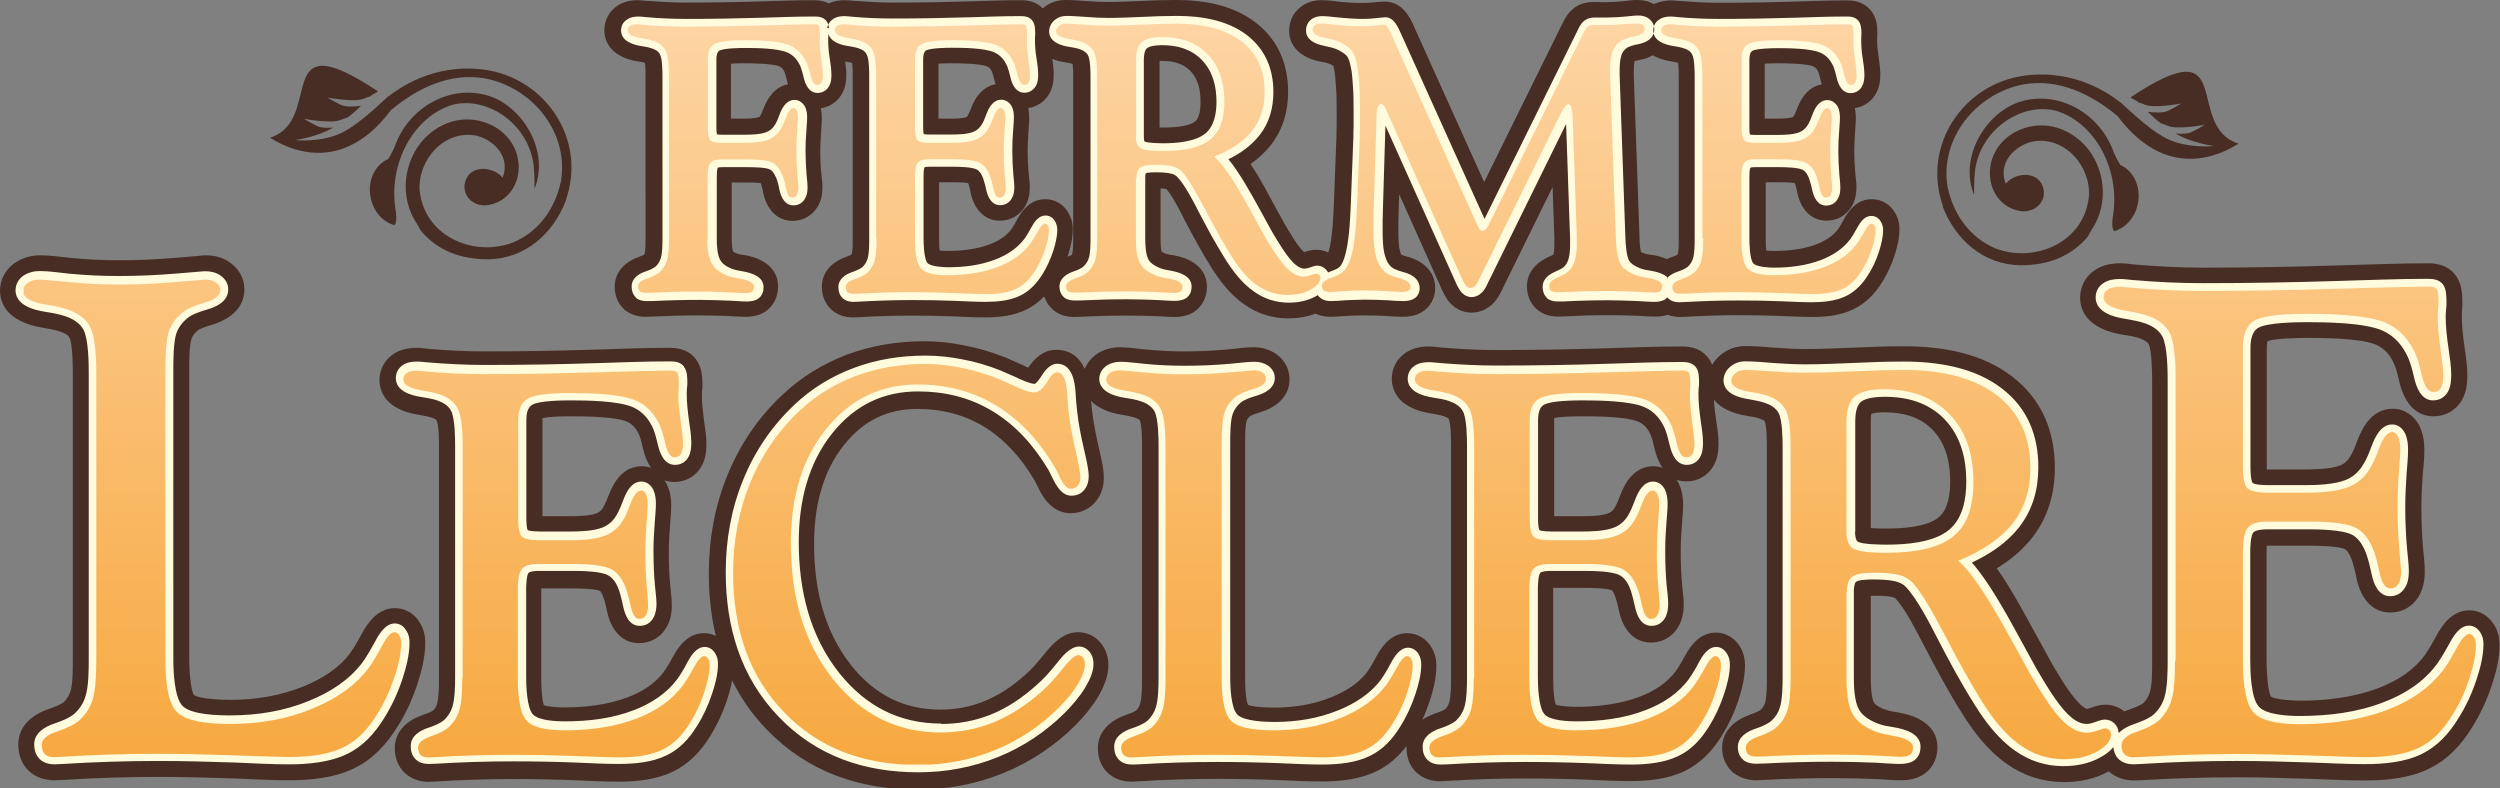 <?xml version="1.0" encoding="UTF-8"?>
<svg id="Calque_2" data-name="Calque 2" xmlns="http://www.w3.org/2000/svg" xmlns:xlink="http://www.w3.org/1999/xlink" viewBox="0 0 125.63 39.61">
  <rect x="0" y="0" width="125.63" height="39.61" fill="#808080" stroke="none"/>
  <defs>
    <style>
      .cls-1 {
        fill: url(#linear-gradient);
      }

      .cls-1, .cls-2, .cls-3, .cls-4 {
        stroke-width: 0px;
      }

      .cls-2 {
        clip-rule: evenodd;
        fill: none;
      }

      .cls-3 {
        fill: #fffbdc;
      }

      .cls-3, .cls-4 {
        fill-rule: evenodd;
      }

      .cls-4 {
        fill: #472d23;
      }

      .cls-5 {
        clip-path: url(#clippath);
      }
    </style>
    <clipPath id="clippath">
      <path class="cls-2" d="m109.33,33.19v-14.11c0-1.18-.1-1.96-.3-2.35-.2-.39-.56-.68-1.09-.86-.25-.09-.61-.17-1.08-.25-.75-.12-1.13-.35-1.15-.67,0-.18.07-.31.21-.4.14-.1.35-.14.62-.14.07,0,.26.02.58.05,1.24.11,2.43.16,3.58.16,1.99,0,4.24-.03,6.75-.11,2.51-.07,4.04-.11,4.57-.11.22,0,.36.04.42.12.07.08.1.3.1.67,0,.05,0,.16-.02.31-.01.16-.02.27-.02.36,0,.45.04,1,.14,1.67.09.67.14,1.11.14,1.31,0,.29-.04.51-.12.65-.08.14-.21.21-.39.21-.25,0-.44-.29-.57-.85-.1-.44-.2-.78-.3-1.02-.33-.77-.83-1.31-1.51-1.61-.68-.3-2.01-.45-3.99-.45-1.37,0-2.25.12-2.63.35-.37.23-.56.68-.56,1.34v5.96c0,.59.07.96.22,1.11.15.15.51.23,1.08.23h1.82c.98,0,1.71-.1,2.17-.28.47-.18.84-.5,1.1-.95.14-.23.29-.55.44-.97.21-.57.43-.85.67-.85.12,0,.22.08.3.23.07.15.11.36.11.64,0,.11-.02.49-.07,1.14-.05.65-.07,1.24-.07,1.78,0,.69.03,1.39.09,2.1.06.71.09,1.08.09,1.1,0,.27-.04.49-.14.64-.09.15-.22.23-.4.23-.25,0-.43-.26-.54-.79-.09-.41-.17-.75-.26-1.01-.21-.6-.51-1.01-.9-1.23-.4-.22-1.19-.33-2.39-.33h-2.08c-.48,0-.81.1-.98.29-.17.2-.26.62-.26,1.28v5.41c0,1.36.18,2.23.54,2.62.36.39,1.13.58,2.31.58,1.69,0,3.16-.24,4.41-.72,1.25-.48,2.2-1.17,2.85-2.06.2-.27.41-.64.65-1.08.24-.45.45-.67.62-.67.09,0,.17.05.23.16.07.1.1.23.1.39,0,.45-.11,1.01-.33,1.69-.22.68-.51,1.3-.88,1.87-.47.77-1.02,1.3-1.66,1.61-.64.31-1.54.47-2.7.47-.32,0-1.19-.03-2.63-.08-1.44-.05-2.71-.08-3.81-.08-1.64,0-3.23.05-4.78.15-.21.01-.34.02-.4.02-.21,0-.36-.05-.46-.15-.11-.1-.16-.25-.16-.46,0-.27.25-.5.75-.67.5-.17.87-.36,1.11-.56.3-.29.52-.62.64-1.01.13-.39.19-1.05.19-2m-16.51-3.49v4.38c0,.82.1,1.41.31,1.78.21.37.58.66,1.14.88.2.08.5.15.91.22.66.12.98.31.98.58,0,.17-.05.29-.14.36-.09.07-.26.11-.49.11-.02,0-.4-.02-1.16-.06-.76-.03-1.51-.05-2.26-.05-1.13,0-2.28.03-3.44.09-.2,0-.32.01-.38.01-.18,0-.31-.04-.4-.11-.09-.07-.13-.18-.13-.34,0-.22.21-.41.64-.56s.74-.31.92-.48c.25-.23.43-.51.53-.83.11-.32.16-.87.16-1.64v-11.56c0-.96-.08-1.6-.25-1.91-.17-.31-.46-.55-.9-.7-.21-.07-.51-.14-.9-.2-.61-.1-.92-.28-.93-.55,0-.14.07-.27.2-.38.13-.11.29-.17.48-.17.24,0,.69.02,1.36.07.68.05,1.24.07,1.68.07.52,0,1.32-.02,2.42-.07,1.1-.05,1.94-.07,2.51-.07,2.04,0,3.61.43,4.72,1.29,1.1.86,1.66,2.06,1.66,3.63,0,1.1-.29,2.02-.88,2.78-.59.75-1.5,1.38-2.75,1.89.6.49,1.46,1.76,2.58,3.8.44.81.79,1.44,1.04,1.89.68,1.17,1.23,1.95,1.63,2.35.41.4.81.6,1.21.6.16,0,.34-.04.55-.11.2-.07.33-.11.37-.11.08,0,.15.03.21.09.06.06.09.13.09.21,0,.32-.23.6-.69.86-.46.26-1.02.39-1.68.39-.79,0-1.52-.23-2.18-.7-.67-.46-1.31-1.2-1.93-2.2-.51-.8-1.12-1.9-1.85-3.3-.73-1.4-1.28-2.3-1.65-2.68-.17-.18-.4-.31-.68-.38-.28-.08-.71-.11-1.27-.11s-.91.07-1.08.2c-.17.13-.26.39-.26.77Zm0-2.98c0,.4.11.68.32.82.21.14.77.22,1.68.22,1.57,0,2.7-.28,3.37-.83.68-.55,1.01-1.46,1.01-2.73,0-1.44-.4-2.58-1.21-3.41-.8-.83-1.9-1.25-3.28-1.25-.7,0-1.19.12-1.47.36-.28.23-.42.66-.42,1.27v5.55Zm-18.71,7.33v-11.61c0-.97-.08-1.62-.25-1.93-.16-.32-.46-.56-.9-.71-.21-.07-.5-.14-.89-.2-.62-.1-.93-.28-.94-.55,0-.15.06-.25.17-.33.12-.08.29-.11.51-.11.06,0,.21.01.47.04,1.02.09,2,.13,2.95.13,1.64,0,3.49-.03,5.55-.09,2.07-.06,3.32-.09,3.76-.09.18,0,.3.03.35.1.06.07.08.25.08.55,0,.04,0,.13-.01.25,0,.13-.01.23-.01.3,0,.37.04.82.11,1.37.08.55.12.91.12,1.08,0,.24-.03.42-.1.54-.07.12-.17.17-.32.17-.21,0-.36-.23-.47-.7-.08-.36-.17-.64-.24-.84-.27-.63-.69-1.08-1.25-1.32-.56-.25-1.66-.37-3.28-.37-1.13,0-1.85.1-2.16.29-.31.19-.46.56-.46,1.1v4.9c0,.48.06.79.18.92.12.12.42.19.89.19h1.5c.81,0,1.4-.08,1.79-.23.39-.15.69-.41.91-.78.12-.19.23-.45.36-.79.17-.46.35-.7.55-.7.1,0,.18.06.24.19.06.12.09.3.09.52,0,.09-.02.4-.06.94-.04.53-.06,1.02-.06,1.46,0,.57.02,1.14.07,1.72.05.58.07.89.07.91,0,.22-.04.4-.11.52-.07.12-.18.19-.33.19-.2,0-.35-.22-.44-.65-.07-.34-.14-.62-.22-.83-.17-.5-.42-.83-.74-1.01-.33-.18-.98-.27-1.97-.27h-1.71c-.39,0-.67.08-.81.23-.14.16-.22.51-.22,1.05v4.45c0,1.12.15,1.83.45,2.15.29.32.93.48,1.9.48,1.39,0,2.6-.2,3.62-.59,1.03-.4,1.81-.96,2.34-1.7.16-.23.34-.52.54-.89.2-.37.37-.55.51-.55.07,0,.14.04.19.13.06.08.08.19.08.32,0,.37-.09.83-.28,1.39-.18.56-.42,1.07-.72,1.54-.39.63-.84,1.07-1.37,1.32-.52.26-1.27.39-2.22.39-.26,0-.98-.02-2.16-.07-1.18-.04-2.23-.06-3.13-.06-1.35,0-2.66.04-3.93.12-.17,0-.28.01-.33.01-.17,0-.3-.04-.38-.12-.09-.08-.13-.21-.13-.38,0-.22.21-.41.62-.55.41-.14.72-.29.92-.46.25-.23.43-.51.53-.83.11-.32.16-.87.16-1.64Zm-12.69,0c0,1.14.16,1.85.49,2.17.33.31,1.04.46,2.13.46,1.23,0,2.35-.21,3.36-.62,1.01-.41,1.78-.97,2.3-1.67.16-.23.34-.52.54-.89.2-.37.37-.55.51-.55.07,0,.14.04.19.13.05.08.08.19.08.32,0,.37-.09.83-.28,1.39-.18.56-.42,1.07-.72,1.54-.39.63-.84,1.07-1.37,1.32-.52.26-1.26.39-2.22.39-.26,0-.98-.02-2.16-.07-1.18-.04-2.23-.06-3.13-.06-1.35,0-2.66.04-3.93.12-.17,0-.28.01-.33.01-.17,0-.3-.04-.38-.12-.09-.08-.13-.21-.13-.38,0-.22.21-.41.62-.55.41-.14.72-.29.92-.46.25-.23.43-.51.53-.83.11-.32.16-.87.16-1.64v-11.61c0-.97-.08-1.62-.25-1.94-.17-.32-.46-.55-.9-.7-.21-.07-.5-.14-.89-.2-.62-.1-.93-.28-.94-.55,0-.14.06-.25.19-.34.13-.09.29-.13.49-.13.05,0,.43.03,1.14.1.71.07,1.4.1,2.07.1.77,0,1.55-.03,2.34-.1.79-.07,1.18-.1,1.19-.1.18,0,.33.04.44.12.12.08.17.18.17.3,0,.23-.21.4-.64.52-.43.12-.74.26-.92.42-.25.21-.42.45-.52.74-.1.28-.15.83-.15,1.63v11.75Zm-14.12,2.74c.92,0,1.79-.17,2.61-.49.82-.33,1.62-.83,2.4-1.51.36-.31.73-.71,1.1-1.18.37-.47.64-.71.81-.71.09,0,.17.05.23.13.06.09.1.2.1.34,0,.26-.12.58-.35.98-.23.39-.56.79-.97,1.2-.94.93-2.02,1.65-3.22,2.13-1.2.49-2.49.74-3.86.74-2.78,0-5.02-.88-6.72-2.65-1.71-1.77-2.56-4.11-2.56-7.01,0-1.61.29-3.11.85-4.5.57-1.38,1.38-2.59,2.46-3.61.81-.77,1.76-1.36,2.83-1.77,1.08-.4,2.23-.61,3.49-.61.58,0,1.17.06,1.78.18.62.12,1.22.3,1.83.53.19.08.45.19.77.34.52.25.89.38,1.12.38s.42-.17.63-.5c.2-.34.37-.51.51-.51.31,0,.48.36.52,1.09.02.38.05.69.08.96.06.54.17,1.16.34,1.88.16.71.24,1.16.24,1.34s-.04.31-.13.42c-.08.11-.2.16-.35.16-.19,0-.38-.21-.57-.62-.1-.21-.18-.36-.24-.47-.81-1.37-1.79-2.4-2.95-3.1-1.16-.7-2.47-1.05-3.93-1.05-1.87,0-3.4.74-4.59,2.22-1.2,1.47-1.79,3.39-1.79,5.76,0,2.78.71,5.06,2.13,6.84,1.43,1.78,3.23,2.67,5.41,2.67Zm-24.02-2.74v-11.61c0-.97-.08-1.62-.25-1.93-.17-.32-.46-.56-.9-.71-.21-.07-.5-.14-.89-.2-.62-.1-.93-.28-.94-.55,0-.15.06-.25.17-.33s.29-.11.51-.11c.06,0,.21.01.47.04,1.02.09,2,.13,2.95.13,1.64,0,3.49-.03,5.55-.09,2.06-.06,3.32-.09,3.76-.09.18,0,.3.03.35.1.06.07.08.25.08.55,0,.04,0,.13-.01.25,0,.13-.01.23-.01.3,0,.37.04.82.12,1.37.08.55.11.91.11,1.08,0,.24-.03.42-.1.54-.07.12-.17.17-.32.17-.21,0-.36-.23-.47-.7-.08-.36-.17-.64-.24-.84-.27-.63-.69-1.08-1.25-1.32-.56-.25-1.66-.37-3.28-.37-1.13,0-1.85.1-2.16.29-.31.19-.46.56-.46,1.1v4.9c0,.48.06.79.18.92.12.12.42.19.89.19h1.5c.81,0,1.4-.08,1.79-.23.39-.15.69-.41.91-.78.12-.19.23-.45.36-.79.17-.46.35-.7.55-.7.1,0,.18.06.24.19.06.12.09.3.09.52,0,.09-.02.4-.06.94-.04.53-.06,1.02-.06,1.46,0,.57.02,1.14.07,1.72s.07.89.07.91c0,.22-.04.4-.11.52-.07.12-.18.19-.33.19-.2,0-.35-.22-.44-.65-.07-.34-.14-.62-.22-.83-.17-.5-.42-.83-.74-1.01-.33-.18-.98-.27-1.97-.27h-1.71c-.4,0-.67.08-.81.23-.14.16-.22.51-.22,1.05v4.45c0,1.12.15,1.83.45,2.15.29.32.93.48,1.9.48,1.39,0,2.6-.2,3.62-.59,1.03-.4,1.81-.96,2.35-1.7.16-.23.34-.52.54-.89.2-.37.37-.55.51-.55.07,0,.14.04.19.13.06.08.08.19.08.32,0,.37-.09.83-.28,1.39-.18.56-.42,1.07-.72,1.54-.39.63-.84,1.07-1.37,1.32-.52.26-1.27.39-2.22.39-.26,0-.98-.02-2.16-.07-1.18-.04-2.23-.06-3.13-.06-1.35,0-2.66.04-3.93.12-.17,0-.28.01-.33.01-.17,0-.3-.04-.38-.12-.09-.08-.13-.21-.13-.38,0-.22.21-.41.62-.55.41-.14.72-.29.91-.46.25-.23.43-.51.53-.83.11-.32.16-.87.16-1.64Zm-14.94-.93c0,1.4.2,2.29.61,2.67.4.38,1.28.57,2.63.57,1.52,0,2.91-.25,4.15-.77,1.25-.51,2.2-1.2,2.84-2.06.2-.28.42-.65.66-1.1.24-.46.45-.68.63-.68.09,0,.17.05.23.16.07.1.1.23.1.39,0,.45-.11,1.02-.34,1.71-.23.69-.52,1.32-.89,1.9-.48.78-1.04,1.32-1.69,1.63-.65.32-1.56.48-2.73.48-.32,0-1.21-.03-2.67-.08-1.46-.05-2.75-.08-3.86-.08-1.66,0-3.28.05-4.85.15-.21.01-.35.02-.4.02-.21,0-.37-.05-.47-.15-.11-.1-.16-.26-.16-.47,0-.28.25-.5.77-.67.5-.17.89-.36,1.13-.57.31-.29.53-.63.65-1.02.13-.4.19-1.07.19-2.03v-14.32c0-1.2-.1-1.99-.31-2.39-.2-.39-.57-.68-1.11-.87-.26-.09-.62-.18-1.1-.25-.77-.12-1.15-.35-1.16-.68,0-.17.08-.31.24-.42.17-.11.36-.16.61-.16.06,0,.53.04,1.41.12.88.09,1.73.13,2.55.13.95,0,1.91-.04,2.88-.13.97-.08,1.46-.12,1.47-.12.22,0,.4.05.54.15.14.1.21.22.21.37,0,.28-.26.49-.79.64-.53.15-.91.32-1.14.52-.31.25-.52.56-.65.91-.12.35-.18,1.02-.18,2.02v14.49ZM85.55,11.98V3.89c0-.68-.06-1.13-.17-1.35-.12-.22-.32-.39-.62-.49-.14-.05-.35-.1-.62-.14-.43-.07-.65-.2-.66-.38,0-.1.04-.18.12-.23.08-.06.2-.08.36-.08.04,0,.15,0,.33.03.71.06,1.39.09,2.06.09,1.14,0,2.43-.02,3.87-.06,1.44-.04,2.32-.06,2.62-.06.12,0,.21.02.24.07.04.05.06.17.06.38,0,.03,0,.09,0,.18,0,.09,0,.16,0,.21,0,.26.03.57.08.96.05.38.08.63.08.75,0,.17-.02.29-.07.38-.05.08-.12.12-.22.12-.14,0-.25-.16-.33-.49-.06-.25-.12-.45-.17-.58-.19-.44-.48-.75-.87-.92-.39-.17-1.16-.26-2.29-.26-.79,0-1.29.07-1.51.2-.22.13-.32.39-.32.77v3.42c0,.34.04.55.13.64.08.09.29.13.62.13h1.04c.56,0,.98-.05,1.25-.16.27-.11.48-.29.63-.55.08-.13.16-.31.25-.55.12-.32.25-.49.38-.49.07,0,.12.04.17.13.04.09.06.21.06.37,0,.06-.01.28-.04.65-.03.37-.04.71-.04,1.02,0,.39.02.8.05,1.2.04.41.05.62.05.63,0,.15-.03.28-.08.37-.05.09-.13.13-.23.13-.14,0-.25-.15-.31-.45-.05-.24-.1-.43-.15-.58-.12-.35-.29-.58-.52-.71-.23-.12-.68-.19-1.37-.19h-1.19c-.28,0-.47.05-.56.16-.1.11-.15.35-.15.73v3.11c0,.78.1,1.28.31,1.5.21.22.65.33,1.33.33.97,0,1.81-.14,2.53-.41.72-.28,1.26-.67,1.64-1.18.11-.16.24-.37.38-.62.14-.26.26-.38.36-.38.05,0,.1.03.13.09.04.06.06.13.06.22,0,.26-.06.58-.19.97-.13.39-.29.74-.5,1.07-.27.44-.59.75-.95.92-.37.18-.88.27-1.55.27-.18,0-.68-.02-1.51-.05-.82-.03-1.55-.05-2.18-.05-.94,0-1.85.03-2.74.08-.12,0-.2,0-.23,0-.12,0-.21-.03-.27-.08-.06-.06-.09-.14-.09-.26,0-.16.14-.29.43-.38.29-.1.5-.21.64-.32.17-.16.3-.36.37-.58.07-.22.11-.6.11-1.14Zm-17.35-1.73l.13-3.37c0-.16,0-.34.01-.52,0-.19,0-.45,0-.79,0-.53-.01-.98-.04-1.38-.03-.39-.05-.68-.09-.87-.06-.34-.15-.58-.26-.74-.11-.15-.3-.3-.56-.44-.18-.09-.47-.18-.85-.25-.38-.08-.58-.21-.58-.38,0-.1.04-.18.11-.24.08-.06.18-.09.31-.09.07,0,.33.02.78.07.46.05.87.07,1.26.07.22,0,.45-.01.71-.04.25-.03.39-.04.43-.04.09,0,.19.12.31.38.02.05.04.09.05.12l4.33,9.6c.04.09.08.16.12.2.04.04.08.06.13.06.06,0,.11-.03.16-.07.05-.05.09-.11.13-.19l4.83-9.78c.06-.11.12-.19.18-.23.06-.05.16-.07.28-.07.05,0,.15,0,.28,0,.13,0,.23,0,.3,0,.31,0,.64-.02,1-.05.35-.04.54-.05.58-.05.12,0,.22.03.3.08.07.05.11.12.11.21,0,.18-.18.31-.53.38-.35.07-.6.16-.74.28-.17.13-.29.31-.36.52-.07.21-.11.52-.11.91v.22l.29,8.21c.03.63.1,1.06.23,1.29.13.23.38.42.75.56.14.05.35.11.65.15.46.08.7.21.7.4,0,.12-.03.21-.1.26-.06.05-.18.07-.34.07-.03,0-.3-.01-.82-.04-.52-.02-1.02-.04-1.51-.04-.75,0-1.5.02-2.27.06-.14,0-.23,0-.27,0-.13,0-.22-.03-.28-.07-.05-.05-.08-.13-.08-.26,0-.15.13-.28.4-.4.27-.12.44-.21.52-.28.16-.14.28-.33.35-.55.07-.22.11-.51.11-.86v-.33l-.21-6.03c-.01-.26-.04-.43-.07-.52-.04-.09-.09-.14-.17-.14-.04,0-.1.05-.17.15-.07.1-.15.23-.23.4l-4.06,8.24c-.07.16-.15.28-.21.34-.07.07-.14.1-.23.1-.07,0-.14-.03-.2-.09-.06-.06-.13-.18-.22-.37l-3.82-8.51c-.04-.09-.08-.16-.12-.21-.04-.04-.09-.07-.14-.07s-.1.05-.14.15c-.04.1-.07.21-.07.35l-.15,4.86c0,.12,0,.26-.01.39,0,.14,0,.33,0,.57,0,.61.05,1.08.14,1.4.09.32.25.57.47.75.15.12.4.22.74.31.34.09.51.23.51.42,0,.09-.03.15-.1.19-.06.04-.18.06-.34.06-.07,0-.32-.01-.75-.04-.43-.02-.82-.04-1.17-.04-.29,0-.63.01-1.01.04-.38.03-.62.04-.71.04-.12,0-.22-.03-.28-.07-.06-.05-.09-.13-.09-.24,0-.15.15-.29.45-.39.3-.11.51-.21.63-.33.21-.2.36-.56.47-1.07.11-.51.18-1.3.22-2.38Zm-11.12-1.3v3.05c0,.57.07.99.22,1.24.14.26.41.46.79.61.14.06.35.11.64.15.46.08.69.21.69.4,0,.12-.03.2-.1.25-.06.05-.18.07-.34.07-.01,0-.28-.01-.81-.04-.53-.02-1.06-.04-1.57-.04-.79,0-1.59.02-2.4.06-.14,0-.22,0-.26,0-.12,0-.22-.03-.28-.07-.06-.05-.09-.13-.09-.24,0-.15.15-.29.45-.39.3-.1.51-.21.64-.33.17-.16.3-.36.37-.58.07-.22.11-.6.11-1.14V3.92c0-.67-.06-1.11-.17-1.33-.12-.22-.32-.38-.62-.49-.14-.05-.35-.1-.63-.14-.43-.07-.64-.2-.65-.38,0-.1.05-.19.14-.27.09-.08.21-.12.34-.12.16,0,.48.02.95.05.47.04.86.05,1.17.05.36,0,.92-.02,1.69-.05.77-.04,1.35-.05,1.75-.05,1.42,0,2.52.3,3.29.9.77.6,1.15,1.44,1.15,2.53,0,.77-.21,1.41-.62,1.94-.41.53-1.05.97-1.92,1.31.42.34,1.02,1.23,1.8,2.65.3.56.55,1,.72,1.32.48.81.86,1.36,1.14,1.64.28.28.56.42.84.42.11,0,.24-.03.38-.08.14-.05.23-.07.26-.07.05,0,.1.02.14.06.04.04.06.09.06.14,0,.22-.16.42-.48.6-.32.18-.71.27-1.17.27-.55,0-1.06-.16-1.52-.48-.46-.32-.91-.83-1.34-1.54-.35-.56-.78-1.32-1.29-2.3-.51-.97-.9-1.6-1.15-1.87-.12-.12-.28-.21-.47-.27-.2-.05-.49-.08-.89-.08s-.63.05-.75.14c-.12.09-.18.27-.18.54Zm0-2.08c0,.28.07.47.22.57.15.1.54.15,1.17.15,1.1,0,1.88-.19,2.35-.58.47-.38.71-1.02.71-1.9,0-1-.28-1.8-.84-2.38-.56-.58-1.32-.87-2.29-.87-.49,0-.83.08-1.02.25-.2.16-.29.46-.29.88v3.87Zm-13.05,5.11V3.89c0-.68-.06-1.13-.17-1.35-.12-.22-.32-.39-.63-.49-.14-.05-.35-.1-.62-.14-.43-.07-.65-.2-.66-.38,0-.1.04-.18.12-.23.08-.06.2-.08.36-.08.04,0,.15,0,.33.03.71.06,1.39.09,2.06.09,1.14,0,2.43-.02,3.87-.06,1.44-.04,2.32-.06,2.62-.06.12,0,.21.02.24.07.04.05.06.17.06.38,0,.03,0,.09,0,.18,0,.09-.01.16-.01.21,0,.26.03.57.08.96.05.38.08.63.08.75,0,.17-.02.29-.07.38-.05.08-.12.12-.22.12-.14,0-.25-.16-.33-.49-.06-.25-.12-.45-.17-.58-.19-.44-.48-.75-.87-.92-.39-.17-1.15-.26-2.29-.26-.79,0-1.29.07-1.51.2-.21.13-.32.39-.32.77v3.42c0,.34.04.55.13.64.08.09.29.13.62.13h1.05c.56,0,.98-.05,1.25-.16.27-.11.48-.29.63-.55.08-.13.16-.31.25-.55.12-.32.25-.49.38-.49.07,0,.13.04.17.13.04.09.06.21.06.37,0,.06-.01.28-.04.65-.03.37-.04.71-.04,1.02,0,.39.02.8.05,1.2.04.41.05.62.05.63,0,.15-.03.28-.08.37-.05.09-.13.13-.23.13-.14,0-.25-.15-.31-.45-.05-.24-.1-.43-.15-.58-.12-.35-.29-.58-.52-.71-.23-.12-.68-.19-1.37-.19h-1.19c-.28,0-.46.05-.56.16-.1.11-.15.35-.15.73v3.11c0,.78.1,1.28.31,1.5.2.22.65.33,1.32.33.97,0,1.81-.14,2.53-.41.71-.28,1.26-.67,1.64-1.18.11-.16.24-.37.38-.62.14-.26.26-.38.36-.38.05,0,.1.03.13.09.04.06.06.13.06.22,0,.26-.06.58-.19.97-.13.39-.29.74-.5,1.07-.27.44-.59.75-.95.92-.37.18-.88.27-1.55.27-.18,0-.68-.02-1.51-.05-.82-.03-1.55-.05-2.18-.05-.94,0-1.85.03-2.74.08-.12,0-.2,0-.23,0-.12,0-.21-.03-.27-.08-.06-.06-.09-.14-.09-.26,0-.16.14-.29.43-.38.29-.1.5-.21.64-.32.17-.16.3-.36.37-.58.07-.22.11-.6.11-1.14Zm-8.49.02c0,.55.07.95.22,1.23.15.27.42.48.8.63.14.05.35.11.64.15.46.08.69.21.69.4,0,.12-.03.2-.1.25-.06.05-.18.07-.34.07-.02,0-.29-.01-.81-.04-.52-.02-1.04-.04-1.55-.04-.8,0-1.6.02-2.41.06-.14,0-.22,0-.26,0-.12,0-.22-.03-.27-.07-.05-.05-.08-.13-.08-.25,0-.16.14-.29.43-.38.29-.1.5-.21.64-.32.17-.16.3-.36.37-.58.07-.22.11-.6.11-1.14V3.89c0-.68-.06-1.13-.17-1.35-.12-.22-.32-.39-.63-.49-.14-.05-.35-.1-.62-.14-.43-.07-.65-.2-.66-.38,0-.1.04-.18.12-.23.08-.06.2-.08.36-.08.04,0,.15,0,.33.03.71.06,1.39.09,2.06.09,1.14,0,2.43-.02,3.87-.06,1.44-.04,2.32-.06,2.62-.06.12,0,.21.02.24.07.04.05.06.17.06.38,0,.03,0,.09,0,.18,0,.09-.01.16-.01.21,0,.26.03.57.08.96.05.38.08.63.08.75,0,.17-.02.29-.07.38-.05.08-.12.12-.22.12-.14,0-.25-.16-.33-.49-.06-.25-.12-.45-.17-.58-.19-.44-.48-.75-.87-.92-.39-.17-1.15-.26-2.29-.26-.79,0-1.29.07-1.51.2-.21.13-.32.39-.32.77v3.42c0,.34.04.55.13.64.08.09.29.13.62.13h1.04c.56,0,.98-.05,1.25-.16.27-.11.48-.29.63-.55.08-.13.16-.31.25-.55.12-.32.25-.49.38-.49.07,0,.13.04.17.13.04.09.06.21.06.37,0,.06-.01.28-.04.65-.03.37-.04.71-.04,1.02,0,.39.02.8.05,1.2.04.41.05.62.05.63,0,.15-.03.28-.08.37-.05.09-.13.13-.23.13-.14,0-.25-.15-.31-.45-.04-.24-.09-.43-.15-.58-.14-.37-.31-.61-.52-.72-.21-.12-.67-.17-1.37-.17h-1.19c-.28,0-.46.05-.56.16-.1.11-.15.35-.15.73v3.13Z"/>
    </clipPath>
    <linearGradient id="linear-gradient" x1="-354.72" y1="552.5" x2="-354.24" y2="552.5" gradientTransform="translate(-141797.66 -27473.83) rotate(-90) scale(77.56 256.76)" gradientUnits="userSpaceOnUse">
      <stop offset="0" stop-color="#f7a941"/>
      <stop offset="1" stop-color="#fdd5a5"/>
    </linearGradient>
  </defs>
  <g id="Ferme_Leclere" data-name="Ferme Leclere">
    <g>
      <path class="cls-4" d="m58.27,3.06v3.35c.08,0,.15,0,.2,0,.4,0,1.27-.04,1.59-.31.24-.19.27-.7.27-.98,0-.56-.1-1.13-.51-1.55-.38-.4-.9-.51-1.43-.51-.03,0-.08,0-.12,0m35.77,17.74c-.03.11-.03.29-.03.37v5.37c.28.02.63.02.8.02.74,0,2.02-.07,2.61-.56.49-.4.58-1.21.58-1.8,0-.95-.2-1.88-.87-2.59-.65-.67-1.51-.89-2.43-.89-.14,0-.49.01-.66.07Zm-74.08,15.74c-.54.87-1.24,1.63-2.17,2.07-.98.48-2.18.6-3.26.6-.91,0-1.81-.05-2.71-.09-1.27-.04-2.55-.08-3.82-.08-1.59,0-3.19.05-4.79.15-.16,0-.31.02-.47.02-.48,0-.94-.14-1.29-.47-.37-.35-.53-.83-.53-1.33,0-.96.75-1.53,1.58-1.8.2-.07.54-.19.71-.33.14-.14.25-.31.32-.5.14-.43.13-1.19.13-1.66v-14.32c0-.39-.01-1.53-.17-1.84-.08-.15-.3-.24-.45-.29-.27-.1-.6-.15-.89-.2C1.16,16.3.04,15.84,0,14.64v-.03c0-.57.28-1.06.73-1.39l.02-.02h.02c.38-.26.81-.37,1.26-.37.51,0,1.02.08,1.52.13.81.08,1.62.12,2.43.12.93,0,1.86-.04,2.78-.12.37-.03.73-.06,1.1-.09.16-.01.31-.04.48-.04.44,0,.87.11,1.23.37.44.32.71.79.71,1.34,0,.99-.8,1.54-1.66,1.79-.17.05-.56.17-.7.29-.13.11-.23.23-.29.39-.13.37-.12,1.21-.12,1.62v14.49c0,.37.04,1.52.24,1.81.3.2,1.44.24,1.81.24,1.26,0,2.52-.2,3.7-.68.88-.36,1.75-.88,2.33-1.66.22-.3.4-.64.58-.96.35-.66.86-1.31,1.68-1.31.52,0,.98.28,1.24.72.2.31.28.66.28,1.02,0,.7-.18,1.42-.4,2.09-.25.76-.58,1.48-1.01,2.15ZM39.6,4.24c-.02-.07-.04-.14-.06-.21-.03-.13-.06-.27-.11-.4-.05-.12-.12-.23-.25-.29-.34-.15-1.42-.16-1.81-.16-.14,0-.41,0-.64.02v2.76h.6c.2,0,.63,0,.82-.08.02,0,.03-.03.05-.05.06-.1.11-.24.16-.35.22-.6.61-1.13,1.24-1.24Zm10.43,0c-.02-.07-.04-.14-.06-.21-.03-.13-.06-.27-.11-.4-.05-.12-.12-.23-.25-.29-.34-.15-1.41-.16-1.81-.16-.14,0-.41,0-.64.02v2.76h.6c.2,0,.63,0,.81-.08.02,0,.03-.03.05-.05.06-.1.11-.24.16-.35.22-.6.61-1.13,1.24-1.24Zm41.52,0c-.02-.07-.04-.14-.06-.21-.03-.13-.06-.27-.11-.4-.05-.12-.12-.23-.25-.29-.34-.15-1.42-.16-1.81-.16-.14,0-.41,0-.64.02v2.76h.6c.2,0,.63,0,.81-.08.02,0,.03-.03.05-.05.06-.1.11-.24.16-.35.22-.6.61-1.13,1.24-1.24Zm-7.81,8.79c.1-.05.21-.09.32-.13.06-.02.16-.06.23-.09,0-.01.02-.03.02-.05.06-.17.05-.59.05-.78V3.89c0-.17,0-.51-.03-.73-.12-.04-.26-.06-.38-.08-.32-.05-.63-.15-.9-.3-.21.12-.44.2-.69.24-.06.01-.15.03-.22.05-.03.14-.04.37-.04.5v.2l.29,8.18c0,.17.02.52.07.71.05.03.12.06.16.07.1.04.29.07.4.08h.02c.24.04.47.1.7.2Zm-30.12-.12c.06-.02.16-.06.23-.09.01-.02.03-.04.03-.06.05-.17.05-.58.05-.77V3.92c0-.17,0-.49-.03-.71-.12-.04-.27-.06-.39-.08-.22-.03-.43-.09-.63-.17.04.26.07.53.07.79,0,.35-.06.69-.24.99-.23.38-.61.63-1.04.69.03.16.05.32.05.47,0,.25-.03.5-.04.75-.02.31-.04.62-.04.93,0,.37.02.73.05,1.1.02.25.06.49.06.73,0,.35-.07.69-.25.98-.27.44-.73.7-1.25.7-.83,0-1.32-.65-1.47-1.4-.03-.15-.06-.3-.11-.44,0-.01-.01-.03-.02-.05-.21-.04-.58-.04-.74-.04h-.72v2.81c0,.14,0,.42.03.62.14.02.31.02.41.02.7,0,1.44-.08,2.1-.33.42-.16.83-.4,1.1-.77.11-.16.2-.32.29-.49.3-.55.73-1.01,1.41-1.01.47,0,.9.25,1.14.65.16.26.24.55.24.85,0,.46-.11.91-.25,1.34,0,.01,0,.03-.01.04Zm-1.18,2.02c-.25.25-.54.47-.87.63-.63.31-1.37.39-2.07.39-.52,0-1.03-.03-1.55-.05-.71-.03-1.43-.04-2.14-.04-.89,0-1.78.03-2.67.08-.1,0-.2.01-.29.01-.4,0-.79-.13-1.09-.41-.31-.3-.46-.7-.46-1.13,0-.77.56-1.28,1.24-1.51.06-.02.16-.06.23-.09.01-.01.02-.03.03-.05.06-.17.05-.59.05-.78V3.89c0-.17,0-.51-.03-.73-.11-.03-.24-.05-.35-.07.03.22.06.44.06.67,0,.35-.06.69-.24.99-.23.38-.61.63-1.04.69.03.16.05.32.05.47,0,.25-.03.5-.04.75-.02.31-.04.62-.04.93,0,.37.01.73.05,1.1.02.25.06.49.06.73,0,.35-.07.69-.25.98-.27.44-.73.7-1.25.7-.84,0-1.32-.66-1.48-1.42-.02-.12-.05-.27-.09-.38,0-.03-.02-.06-.04-.1-.22-.03-.57-.03-.74-.03h-.71v2.83c0,.15.01.51.07.64.04.04.15.08.19.1.1.04.28.07.39.08h.01c.84.15,1.67.61,1.67,1.58,0,.47-.19.91-.57,1.21-.31.23-.68.31-1.06.31-.29,0-.58-.03-.86-.04-.5-.02-1-.03-1.5-.03-.79,0-1.57.02-2.36.06-.11,0-.21.01-.32.01-.38,0-.74-.11-1.04-.35l-.02-.02-.02-.02c-.31-.29-.46-.7-.46-1.12,0-.77.56-1.28,1.24-1.51.06-.02.16-.06.23-.09.01-.02.02-.03.03-.05.05-.17.05-.58.05-.77V3.89c0-.17,0-.51-.03-.73-.12-.04-.26-.06-.38-.08-.83-.13-1.63-.58-1.66-1.53v-.03c0-.49.23-.94.64-1.22.31-.21.66-.29,1.03-.29.15,0,.29.02.44.03.65.05,1.3.09,1.94.09,1.28,0,2.56-.02,3.84-.06.88-.03,1.77-.06,2.65-.06.26,0,.52.05.74.16.25-.12.53-.16.81-.16.15,0,.29.02.44.03.65.05,1.3.09,1.94.09,1.28,0,2.56-.02,3.84-.06.88-.03,1.77-.06,2.65-.06.41,0,.79.12,1.07.41,0,0,.02-.02.03-.02.31-.27.7-.4,1.11-.4.35,0,.69.03,1.04.05.36.03.72.05,1.08.05.54,0,1.09-.03,1.63-.05.6-.03,1.2-.05,1.81-.05,1.41,0,2.88.26,4.02,1.15,1.11.86,1.61,2.08,1.61,3.47,0,.98-.26,1.9-.87,2.67-.29.37-.64.69-1.02.95.37.55.7,1.15,1,1.71.23.43.47.86.71,1.29.25.42.6,1.05.94,1.39.01.01.03.03.05.04.2-.07.39-.12.6-.12s.42.05.61.14c.03-.11.06-.23.08-.3.14-.7.17-1.46.2-2.18l.13-3.37c0-.16,0-.33.01-.49,0-.25,0-.51,0-.76,0-.43,0-.87-.04-1.3-.02-.23-.03-.49-.07-.72-.01-.07-.03-.18-.06-.26-.04-.03-.11-.07-.15-.08-.13-.07-.39-.12-.53-.14-.8-.16-1.54-.65-1.54-1.55,0-.46.2-.89.57-1.18.3-.24.67-.35,1.05-.35.3,0,.61.04.91.08.38.04.75.06,1.13.06.2,0,.39-.01.59-.03.18-.02.36-.04.55-.04.69,0,1.12.49,1.39,1.06.02.05.05.1.07.16l3.54,7.85,4-8.1c.13-.26.31-.49.54-.66.29-.21.63-.29.98-.29.11,0,.22,0,.34.01.08,0,.16,0,.25,0,.29,0,.59-.02.88-.05.23-.02.46-.06.7-.06.3,0,.59.06.84.21.27-.13.56-.19.86-.19.15,0,.29.02.44.03.65.05,1.29.09,1.94.09,1.28,0,2.56-.02,3.84-.06.88-.03,1.77-.06,2.66-.06.47,0,.9.16,1.19.54.25.33.3.71.3,1.1,0,.09,0,.17-.01.26,0,.04,0,.08,0,.12,0,.26.03.53.07.79.04.3.09.61.09.92,0,.35-.06.69-.24.99-.23.38-.61.63-1.04.69.03.16.05.32.05.47,0,.25-.03.5-.04.75-.02.31-.04.62-.04.93,0,.37.02.73.05,1.1.02.25.06.49.06.73,0,.35-.07.69-.25.98-.27.44-.73.7-1.25.7-.83,0-1.32-.65-1.47-1.4-.03-.15-.06-.3-.11-.44,0-.01-.01-.03-.02-.05-.21-.04-.58-.04-.74-.04h-.72v2.81c0,.14,0,.42.03.62.14.02.31.02.41.02.7,0,1.44-.08,2.1-.33.42-.16.83-.4,1.1-.77.11-.16.2-.32.29-.49.3-.55.73-1.01,1.41-1.01.47,0,.9.25,1.14.65.16.26.24.55.24.85,0,.46-.11.91-.25,1.34-.15.47-.36.91-.62,1.33-.36.58-.83,1.07-1.44,1.36-.63.31-1.37.39-2.07.39-.52,0-1.03-.03-1.55-.05-.71-.03-1.43-.04-2.14-.04-.89,0-1.78.03-2.67.08-.1,0-.2.01-.29.01-.22,0-.43-.04-.62-.11-.2.07-.42.09-.64.09-.29,0-.58-.03-.87-.04-.49-.02-.97-.03-1.46-.03-.74,0-1.47.02-2.21.06-.11,0-.22.01-.33.01-.38,0-.75-.1-1.04-.35l-.03-.02-.03-.03c-.31-.3-.46-.7-.46-1.12,0-.72.49-1.21,1.11-1.49.07-.03.15-.06.22-.1,0,0,0,0,0,0h0c.04-.15.05-.36.05-.5v-.31l-.09-2.59-2.55,5.18c-.12.26-.26.5-.47.7-.29.27-.65.43-1.05.43s-.76-.16-1.04-.44c-.2-.2-.34-.46-.46-.73l-2.14-4.78-.03.91c0,.12,0,.24-.01.36,0,.18,0,.36,0,.55,0,.33,0,.76.09,1.07,0,.03.04.11.06.15.08.04.22.08.3.1.77.2,1.4.73,1.4,1.58,0,.51-.26.98-.71,1.23-.29.16-.6.21-.92.21-.27,0-.54-.02-.82-.04-.37-.02-.74-.03-1.11-.03-.31,0-.62.01-.93.03-.26.02-.52.04-.78.04s-.52-.05-.75-.16c-.43.17-.9.24-1.37.24-.8,0-1.55-.24-2.2-.7-.69-.48-1.23-1.17-1.67-1.88-.49-.77-.92-1.58-1.34-2.38-.22-.43-.58-1.17-.91-1.54-.08-.02-.19-.03-.29-.03v2.54c0,.15,0,.5.06.64.05.04.15.08.2.1h.02c.09.04.27.07.37.08h.01c.84.15,1.67.61,1.67,1.58,0,.47-.19.91-.57,1.21-.31.23-.68.31-1.06.31-.29,0-.58-.03-.86-.04-.51-.02-1.01-.03-1.52-.03-.78,0-1.56.02-2.34.06-.11,0-.21.01-.32.01-.36,0-.71-.09-1-.31l-.03-.02-.02-.02c-.21-.18-.36-.4-.44-.65Zm31.11,8.58c-.2-.28-.33-.63-.41-.98-.05-.22-.1-.44-.18-.65-.13-.3-.31-.55-.63-.69-.59-.26-2.13-.27-2.8-.27-.28,0-1.06,0-1.43.09,0,.04,0,.08,0,.11v4.82h1.38c.37,0,1.01-.01,1.35-.15.14-.06.24-.15.32-.29.11-.18.19-.4.26-.59.28-.75.78-1.48,1.67-1.48.16,0,.32.03.47.08Zm-56.29-2.5s0,.08,0,.11v4.82h1.38c.37,0,1.01-.01,1.35-.15.14-.06.24-.15.32-.29.11-.18.19-.4.27-.59.28-.75.77-1.48,1.67-1.48.16,0,.32.03.47.08-.2-.28-.33-.63-.41-.98-.05-.22-.1-.44-.18-.65-.13-.3-.31-.55-.62-.69-.6-.26-2.13-.27-2.8-.27-.28,0-1.06,0-1.43.09Zm44.21,15.16c.2-.13.43-.24.66-.32.13-.04.38-.13.5-.22.09-.09.15-.19.19-.31.1-.32.1-.93.1-1.27v-11.61c0-.3,0-1.14-.12-1.39-.02-.05-.18-.11-.23-.13-.21-.07-.46-.11-.68-.15-.93-.14-1.91-.61-1.95-1.7v-.03c0-.54.25-1.01.69-1.31.35-.24.76-.32,1.18-.32.2,0,.39.03.58.05.94.08,1.89.13,2.84.13,1.84,0,3.68-.03,5.52-.09,1.26-.04,2.53-.09,3.79-.09.51,0,.98.15,1.3.57.09.11.15.23.2.36.1-.19.25-.36.42-.5.35-.3.79-.45,1.25-.45s.97.04,1.45.08c.53.04,1.06.07,1.59.07.79,0,1.58-.04,2.37-.07.85-.04,1.71-.07,2.57-.07,1.9,0,3.91.34,5.45,1.54,1.47,1.14,2.12,2.74,2.12,4.57,0,1.28-.34,2.49-1.14,3.51-.49.63-1.11,1.13-1.78,1.54.64.89,1.21,1.94,1.71,2.85.34.62.68,1.24,1.02,1.86.38.65.91,1.57,1.44,2.1.06.06.27.25.37.25.04,0,.11-.03.15-.04h.01c.25-.09.49-.17.76-.17.35,0,.68.12.95.34.09-.04.17-.07.26-.1.2-.07.53-.19.7-.32.14-.14.24-.3.31-.49.14-.42.13-1.17.13-1.63v-14.11c0-.37-.02-1.5-.17-1.8-.07-.14-.29-.23-.43-.29-.27-.1-.59-.15-.87-.19-1-.16-2.11-.63-2.15-1.82v-.03c0-.57.26-1.07.73-1.39.38-.26.84-.35,1.29-.35.23,0,.46.03.69.06,1.15.1,2.31.16,3.47.16,2.24,0,4.48-.04,6.71-.11,1.53-.04,3.07-.11,4.6-.11.53,0,1.04.15,1.37.59.31.4.35.91.35,1.39,0,.13,0,.26-.02.39,0,.09-.01.19-.01.28,0,.5.06,1,.13,1.5.07.49.15.99.15,1.48,0,.44-.06.89-.29,1.27-.3.5-.82.79-1.41.79-1.03,0-1.53-.89-1.73-1.78-.06-.28-.13-.56-.24-.83-.19-.43-.45-.78-.9-.98-.77-.34-2.64-.35-3.51-.35-.38,0-1.58.02-1.96.16-.03.09-.04.27-.04.34v5.96s0,.09,0,.15c.04,0,.08,0,.12,0h1.82c.49,0,1.28-.02,1.74-.2.23-.09.39-.24.52-.46.14-.23.25-.51.34-.76.3-.81.82-1.63,1.79-1.63.6,0,1.09.36,1.36.88h0s0,.02,0,.02c.17.36.23.76.23,1.16s-.04.82-.08,1.23c-.04.56-.07,1.12-.07,1.69,0,.67.03,1.33.08,2,.04.4.09.8.09,1.2,0,.44-.08.88-.31,1.26-.31.51-.83.8-1.42.8-1.01,0-1.53-.86-1.7-1.73-.06-.29-.13-.59-.22-.87-.06-.17-.19-.48-.35-.58-.3-.16-1.46-.18-1.82-.18h-2.08s-.03,0-.04,0c-.01.13-.01.28-.01.37v5.41c0,.37.04,1.5.22,1.8.25.17,1.14.21,1.44.21,1.34,0,2.72-.16,3.98-.64.9-.35,1.74-.86,2.31-1.65.21-.3.4-.63.57-.95.35-.65.85-1.3,1.67-1.3.52,0,.97.28,1.24.72.19.3.28.65.28,1.01,0,.7-.18,1.4-.4,2.06-.25.75-.58,1.46-1,2.12-.53.86-1.23,1.61-2.15,2.05-.97.48-2.15.59-3.22.59-.89,0-1.78-.05-2.67-.08-1.25-.04-2.51-.08-3.76-.08-1.57,0-3.14.05-4.71.14-.15,0-.31.02-.46.02-.47,0-.92-.14-1.27-.46,0,0,0,0,0,0-.69.39-1.47.54-2.26.54-1.04,0-2.01-.31-2.86-.91-.93-.65-1.66-1.59-2.25-2.54-.69-1.09-1.3-2.24-1.9-3.38-.37-.7-.93-1.85-1.46-2.41-.02-.02-.1-.04-.13-.05-.27-.08-.68-.07-.96-.07-.04,0-.09,0-.14,0v4.16c0,.29.02.95.16,1.2.09.16.38.29.54.35h.02c.17.08.46.12.65.15h.01c.95.17,1.97.63,1.97,1.75,0,.52-.2,1-.62,1.31-.35.26-.78.35-1.21.35s-.81-.04-1.22-.06c-.74-.03-1.47-.05-2.21-.05-1.13,0-2.25.03-3.38.09-.15,0-.29.02-.44.02-.4,0-.79-.1-1.12-.34l-.03-.02-.03-.02c-.37-.32-.56-.77-.56-1.25,0-.88.68-1.42,1.44-1.68.12-.04.41-.15.5-.23.09-.09.16-.19.21-.32.1-.31.1-.93.1-1.26v-11.56c0-.3,0-1.12-.11-1.36-.02-.05-.19-.11-.24-.13-.21-.08-.47-.11-.69-.15-.62-.1-1.26-.34-1.62-.81.01.32.05.64.1.96.06.41.13.83.13,1.25s-.06.8-.27,1.15c-.29.48-.78.75-1.34.75-.18,0-.35-.03-.5-.08.04.06.08.13.12.19h0s0,.02,0,.02c.16.32.21.69.21,1.04s-.04.69-.06,1.03c-.04.46-.06.91-.06,1.37,0,.54.02,1.08.07,1.62.03.34.08.67.08,1.01,0,.4-.08.8-.29,1.14-.29.48-.79.76-1.35.76-.94,0-1.44-.77-1.61-1.59-.05-.23-.1-.47-.18-.69-.03-.08-.11-.31-.19-.35-.25-.11-1.11-.12-1.4-.12h-1.54s0,.07,0,.09v4.45c0,.28.02,1.03.13,1.33.24.09.81.11,1.02.11,1.07,0,2.19-.13,3.2-.51.7-.27,1.36-.67,1.81-1.28.17-.24.32-.5.46-.76.33-.61.8-1.18,1.56-1.18.5,0,.94.27,1.2.69.18.29.26.61.26.95,0,.6-.15,1.2-.33,1.76-.21.63-.49,1.23-.84,1.79-.46.74-1.06,1.38-1.85,1.76-.83.41-1.83.51-2.74.51-.74,0-1.47-.04-2.2-.07-1.03-.04-2.06-.06-3.09-.06-1.29,0-2.58.04-3.87.12-.13,0-.26.02-.39.02-.44,0-.87-.13-1.2-.44-.35-.33-.5-.77-.5-1.24,0-.03,0-.06,0-.09-.41.53-.9.98-1.52,1.27-.83.41-1.83.51-2.74.51-.74,0-1.47-.04-2.2-.07-1.03-.04-2.06-.06-3.09-.06-1.29,0-2.58.04-3.87.12-.13,0-.26.02-.39.02-.44,0-.87-.13-1.2-.44-.35-.33-.5-.77-.5-1.24,0-.88.67-1.42,1.43-1.68.13-.04.38-.13.5-.22.09-.09.15-.19.19-.31.1-.32.1-.93.1-1.27v-11.61c0-.31,0-1.14-.11-1.39-.03-.05-.18-.11-.24-.13-.21-.07-.46-.11-.68-.15-.57-.09-1.15-.3-1.53-.69.01.17.03.33.05.49v.02c.07.59.19,1.18.32,1.76.11.5.27,1.08.27,1.6,0,.42-.12.82-.38,1.15-.31.4-.78.62-1.28.62-.83,0-1.33-.63-1.65-1.31-.06-.13-.12-.25-.19-.37-.64-1.08-1.46-2.02-2.54-2.68-1.02-.61-2.13-.88-3.32-.88-1.53,0-2.71.59-3.67,1.78-1.15,1.42-1.53,3.21-1.53,5.01,0,2.2.48,4.35,1.87,6.1,1.16,1.45,2.61,2.22,4.48,2.22.75,0,1.48-.13,2.17-.41.76-.3,1.45-.77,2.06-1.31.35-.3.66-.66.94-1.01.43-.55.99-1.16,1.75-1.16.49,0,.93.24,1.21.64.21.3.31.65.31,1.02,0,.56-.24,1.11-.52,1.59-.32.53-.72,1-1.15,1.44-1.04,1.03-2.26,1.84-3.61,2.39-1.37.56-2.83.83-4.31.83-2.91,0-5.53-.89-7.58-3.02-.73-.75-1.3-1.58-1.74-2.47-.06.35-.16.7-.27,1.03-.21.63-.49,1.23-.84,1.79-.46.74-1.06,1.38-1.85,1.76-.83.41-1.83.51-2.74.51-.74,0-1.47-.04-2.2-.07-1.03-.04-2.06-.06-3.09-.06-1.29,0-2.58.04-3.87.12-.13,0-.26.02-.39.02-.44,0-.87-.14-1.2-.45-.35-.33-.5-.77-.5-1.24,0-.88.66-1.42,1.43-1.68.13-.04.38-.13.5-.22.09-.09.15-.19.19-.31.1-.32.1-.93.1-1.27v-11.61c0-.3,0-1.14-.12-1.39-.02-.05-.18-.11-.24-.13-.21-.07-.46-.11-.68-.15-.93-.14-1.91-.61-1.95-1.7v-.03c0-.54.25-1.01.69-1.31.35-.24.76-.32,1.18-.32.2,0,.39.03.58.05.94.08,1.89.13,2.84.13,1.84,0,3.68-.03,5.52-.09,1.26-.04,2.53-.09,3.79-.09.51,0,.99.15,1.3.57.28.37.33.82.33,1.27,0,.11,0,.23-.02.34,0,.07-.01.14-.01.21,0,.4.05.81.1,1.2.06.41.13.83.13,1.25s-.06.8-.27,1.15c-.29.48-.78.75-1.34.75-.18,0-.35-.03-.5-.08.04.06.08.13.12.19v.02c.17.32.22.69.22,1.04s-.04.69-.06,1.03c-.04.46-.06.91-.06,1.37,0,.54.02,1.08.07,1.62.03.34.08.67.08,1.01,0,.4-.07.8-.29,1.14-.29.48-.79.76-1.35.76-.94,0-1.44-.77-1.61-1.59-.05-.23-.1-.47-.18-.69-.03-.08-.11-.31-.19-.35-.25-.11-1.11-.12-1.4-.12h-1.54s0,.07,0,.09v4.45c0,.28.02,1.03.13,1.33.24.09.82.11,1.02.11,1.07,0,2.19-.13,3.2-.51.7-.27,1.36-.67,1.81-1.28.17-.24.32-.5.46-.76.33-.61.8-1.18,1.56-1.18.21,0,.41.05.59.13-.24-1-.35-2.05-.35-3.13,0-1.7.29-3.37.94-4.95.63-1.53,1.54-2.89,2.75-4.02.94-.89,2.03-1.56,3.23-2.02,1.25-.47,2.57-.68,3.91-.68.68,0,1.35.07,2.01.21.69.13,1.37.33,2.02.59h.03s.03.02.03.02c.26.12.53.23.79.35h.01c.08.04.2.1.33.16.33-.49.77-.9,1.41-.9.73,0,1.18.41,1.43.96.12-.29.32-.54.58-.73h.02s.02-.03.02-.03c.34-.22.74-.33,1.14-.33s.84.07,1.25.11c.65.06,1.3.1,1.95.1.74,0,1.49-.03,2.23-.1.43-.04.86-.11,1.3-.11.4,0,.8.11,1.13.34.42.3.67.75.67,1.27,0,.91-.71,1.43-1.51,1.67-.11.03-.39.12-.48.19-.07.06-.13.13-.16.21-.09.27-.08.94-.08,1.24v11.75c0,.27.02,1.02.14,1.3.28.12,1.04.14,1.3.14.99,0,1.98-.15,2.91-.53.68-.28,1.34-.67,1.79-1.27.17-.24.31-.5.45-.76.33-.61.8-1.18,1.56-1.18.5,0,.94.27,1.2.69.18.29.26.61.26.95,0,.6-.15,1.2-.33,1.76-.12.35-.25.69-.41,1.02Z"/>
      <path class="cls-3" d="m93.22,26.73c0,.13.02.41.14.49.2.14,1.21.15,1.46.15.95,0,2.34-.1,3.12-.74.7-.58.87-1.56.87-2.42,0-1.16-.27-2.28-1.09-3.14-.8-.83-1.86-1.13-3-1.13-.33,0-.94.03-1.21.26-.24.2-.28.68-.28.97v5.55ZM57.48,6.87s0,.22.04.24c.15.08.78.09.95.09.63,0,1.58-.07,2.1-.49.46-.38.56-1.04.56-1.59,0-.78-.18-1.53-.73-2.1-.54-.56-1.24-.75-2-.75-.19,0-.61.02-.77.16-.13.11-.15.43-.15.58v3.87Zm29.31,25.99c.1.16.14.34.14.53,0,.5-.14,1.04-.3,1.51-.19.57-.44,1.12-.76,1.62-.38.62-.87,1.16-1.53,1.47-.71.35-1.61.43-2.39.43-.72,0-1.46-.04-2.18-.07-1.04-.04-2.08-.06-3.12-.06-1.3,0-2.61.04-3.91.12-.11,0-.23.01-.35.01-.24,0-.48-.06-.65-.23-.19-.18-.25-.42-.25-.67,0-.51.47-.78.89-.92.25-.08.57-.21.78-.38.19-.18.34-.4.42-.66.13-.4.14-1.09.14-1.52v-11.61c0-.41-.01-1.38-.2-1.75-.14-.27-.4-.42-.68-.52-.25-.09-.56-.14-.82-.18-.52-.08-1.26-.29-1.28-.93h0c0-.29.12-.52.35-.67.21-.15.48-.18.73-.18.16,0,.35.03.51.04.97.08,1.94.13,2.91.13,1.85,0,3.69-.03,5.54-.09,1.25-.04,2.52-.09,3.77-.09.25,0,.51.05.67.26.16.2.16.54.16.79,0,.09,0,.19-.02.28,0,.09-.01.18-.01.27,0,.44.05.88.11,1.32.05.35.12.78.12,1.14,0,.25-.03.53-.16.74-.14.24-.38.37-.66.37-.54,0-.76-.57-.86-1.01-.06-.26-.13-.53-.22-.77-.21-.5-.54-.9-1.04-1.12-.73-.32-2.33-.34-3.12-.34-.4,0-1.61.01-1.95.23-.24.15-.28.51-.28.76v4.9c0,.12,0,.51.07.63.12.06.49.07.61.07h1.5c.49,0,1.19-.02,1.64-.2.31-.12.54-.33.71-.62.13-.22.24-.49.33-.73.15-.41.41-.96.92-.96.27,0,.48.17.6.41.1.21.13.47.13.7,0,.31-.04.66-.06.97-.04.48-.06.95-.06,1.43,0,.56.02,1.13.07,1.69.03.29.08.65.08.94,0,.25-.04.52-.17.73-.15.25-.39.38-.67.38-.53,0-.74-.53-.83-.96-.06-.26-.12-.53-.2-.79-.1-.3-.27-.63-.56-.79-.38-.21-1.35-.22-1.78-.22h-1.71c-.11,0-.43.01-.51.1-.1.11-.12.64-.12.78v4.45c0,.42.03,1.55.34,1.88.29.32,1.21.35,1.61.35,1.17,0,2.38-.14,3.48-.57.85-.33,1.62-.82,2.16-1.56.19-.27.36-.56.51-.85.17-.32.45-.76.86-.76.23,0,.41.13.53.32Zm-15.51,0c.1.16.14.34.14.53,0,.5-.14,1.04-.3,1.51-.19.57-.44,1.12-.76,1.62-.38.62-.87,1.16-1.53,1.47-.71.35-1.61.43-2.39.43-.72,0-1.46-.04-2.17-.07-1.04-.04-2.08-.06-3.12-.06-1.3,0-2.61.04-3.91.12-.11,0-.23.01-.35.01-.24,0-.48-.06-.65-.23-.19-.18-.25-.42-.25-.67,0-.51.47-.78.89-.92.25-.08.57-.21.78-.38.19-.18.34-.4.42-.66.13-.4.14-1.09.14-1.52v-11.61c0-.42-.01-1.38-.2-1.75-.14-.26-.4-.42-.68-.51-.25-.09-.55-.14-.82-.18-.51-.08-1.25-.29-1.28-.93h0c0-.29.14-.52.36-.68h0s0,0,0,0c.21-.14.46-.2.71-.2.35,0,.82.07,1.18.1.67.07,1.35.1,2.03.1.77,0,1.54-.03,2.3-.1.37-.03.86-.1,1.23-.1.24,0,.47.06.67.19.21.15.34.36.34.62,0,.52-.49.77-.93.9-.24.07-.59.18-.78.34-.18.15-.32.34-.4.56-.13.36-.13,1.12-.13,1.5v11.75c0,.43.03,1.55.37,1.88.34.33,1.42.36,1.86.36,1.1,0,2.19-.17,3.21-.59.82-.33,1.6-.82,2.13-1.53.19-.27.36-.56.51-.85.17-.32.45-.76.86-.76.23,0,.41.13.53.32Zm-23.98,3.52c.85,0,1.68-.15,2.46-.46.84-.33,1.6-.85,2.28-1.45.39-.33.73-.72,1.05-1.12.25-.32.68-.86,1.13-.86.23,0,.43.12.56.3.12.17.17.36.17.57,0,.41-.2.83-.41,1.18-.28.47-.65.89-1.03,1.28-.97.96-2.09,1.71-3.35,2.22-1.28.52-2.63.77-4.01.77-2.7,0-5.12-.81-7.01-2.78-1.93-2-2.67-4.54-2.67-7.28,0-1.6.27-3.16.88-4.65.58-1.43,1.44-2.69,2.56-3.75.86-.82,1.86-1.43,2.97-1.85,1.16-.44,2.38-.63,3.63-.63.63,0,1.25.07,1.86.19.65.12,1.28.31,1.89.55h0s0,0,0,0c.26.11.52.23.78.34.2.1.72.34.95.34.08,0,.25-.26.29-.31.18-.3.46-.7.85-.7.74,0,.89.9.92,1.47.02.31.04.62.08.93.07.62.19,1.24.33,1.84.09.39.25,1.03.25,1.42,0,.24-.06.47-.21.66-.16.21-.39.31-.66.31-.47,0-.75-.48-.93-.85-.07-.15-.14-.29-.22-.44-.71-1.19-1.62-2.24-2.82-2.96-1.14-.69-2.4-.99-3.73-.99-1.77,0-3.18.7-4.29,2.07-1.27,1.57-1.71,3.52-1.71,5.51,0,2.38.54,4.7,2.05,6.59,1.32,1.64,2.99,2.52,5.1,2.52Zm-12.92-17.93c.16.2.16.54.16.79,0,.09,0,.19-.02.28,0,.09-.01.18-.01.27,0,.44.05.88.11,1.32.05.35.12.78.12,1.14,0,.25-.03.53-.16.74-.14.24-.38.37-.66.37-.54,0-.76-.57-.86-1.01-.06-.26-.13-.53-.22-.77-.21-.5-.54-.9-1.04-1.12-.73-.32-2.33-.34-3.12-.34-.4,0-1.61.01-1.95.23-.24.15-.28.51-.28.76v4.9c0,.12,0,.51.07.63.12.06.49.07.61.07h1.5c.49,0,1.19-.02,1.64-.2.31-.12.54-.33.71-.62.13-.22.24-.49.33-.73.15-.41.41-.96.92-.96.27,0,.48.17.6.41.1.21.13.47.13.7,0,.31-.04.66-.06.97-.04.48-.06.95-.06,1.43,0,.56.02,1.13.07,1.69.02.29.08.65.08.94,0,.25-.04.52-.17.73-.15.25-.39.38-.67.38-.53,0-.74-.53-.83-.96-.06-.26-.12-.54-.2-.79-.1-.3-.27-.63-.56-.79-.38-.21-1.35-.22-1.78-.22h-1.71c-.11,0-.43.01-.51.1-.1.11-.12.64-.12.78v4.45c0,.42.03,1.55.34,1.88.3.32,1.21.35,1.61.35,1.17,0,2.38-.14,3.48-.57.85-.33,1.62-.82,2.17-1.56.19-.27.36-.56.51-.85.17-.32.45-.76.86-.76.23,0,.41.13.53.32.1.16.14.34.14.53,0,.5-.14,1.04-.3,1.51-.19.57-.44,1.12-.76,1.62-.38.62-.87,1.16-1.53,1.47-.71.35-1.61.43-2.39.43-.72,0-1.46-.04-2.18-.07-1.04-.04-2.08-.06-3.12-.06-1.3,0-2.61.04-3.91.12-.11,0-.23.01-.35.01-.24,0-.48-.06-.65-.23-.19-.18-.25-.42-.25-.67,0-.51.46-.78.89-.92.25-.08.57-.21.78-.38.19-.18.34-.4.42-.66.13-.4.14-1.09.14-1.52v-11.61c0-.41-.01-1.38-.2-1.75-.14-.27-.4-.42-.68-.52-.25-.09-.56-.14-.82-.18-.52-.08-1.26-.29-1.28-.93h0c0-.29.12-.52.35-.67.21-.15.48-.18.73-.18.16,0,.35.03.51.04.97.08,1.94.13,2.91.13,1.85,0,3.69-.03,5.54-.09,1.25-.04,2.52-.09,3.77-.09.25,0,.51.05.67.26Zm-13.96,13.24c.12.18.16.39.16.6,0,.61-.17,1.26-.36,1.84-.23.7-.54,1.36-.93,1.98-.46.74-1.05,1.4-1.85,1.78-.86.42-1.97.52-2.91.52-.89,0-1.8-.05-2.68-.09-1.28-.04-2.57-.08-3.85-.08-1.61,0-3.22.05-4.83.15-.14,0-.29.02-.43.02-.27,0-.54-.07-.74-.26-.21-.2-.28-.47-.28-.75,0-.58.55-.89,1.04-1.05.32-.11.73-.27.99-.49.25-.24.44-.52.54-.85.17-.51.17-1.37.17-1.9v-14.32c0-.53-.01-1.73-.26-2.21-.18-.35-.53-.55-.89-.68-.32-.11-.69-.18-1.03-.23-.58-.09-1.47-.32-1.5-1.06h0c0-.33.15-.58.4-.76h0s0,0,0,0c.25-.16.53-.23.82-.23.43,0,1.01.08,1.45.13.83.08,1.67.12,2.51.12.95,0,1.9-.04,2.85-.12.37-.03.73-.06,1.1-.09.13-.01.28-.03.41-.03.27,0,.54.06.77.22.23.17.38.4.38.69,0,.6-.58.88-1.08,1.02-.31.09-.74.23-.99.44-.24.2-.42.44-.53.73-.16.46-.16,1.39-.16,1.89v14.49c0,.57.04,1.96.48,2.38.45.43,1.78.46,2.36.46,1.37,0,2.73-.21,4-.74,1.03-.42,2-1.03,2.67-1.93.24-.33.44-.7.64-1.06.19-.36.51-.89.98-.89.25,0,.45.14.57.35ZM41.57,1.4c.03-.18.13-.33.29-.44.17-.12.38-.15.58-.15.12,0,.25.02.37.03.67.06,1.34.09,2.02.09,1.29,0,2.57-.02,3.86-.06.87-.03,1.76-.06,2.63-.06.21,0,.43.05.56.23.13.17.14.42.14.62,0,.07,0,.14-.01.21,0,.06,0,.12,0,.18,0,.3.03.61.08.9.04.25.08.55.08.81,0,.2-.02.41-.13.58-.12.2-.33.32-.56.32-.44,0-.63-.43-.71-.8-.04-.17-.09-.36-.15-.52-.14-.32-.34-.57-.66-.71-.49-.22-1.6-.23-2.13-.23-.24,0-1.09.01-1.3.14-.12.08-.14.3-.14.43v3.42c0,.07,0,.25.03.35.1.02.26.02.33.02h1.05c.32,0,.8-.01,1.1-.13.19-.07.33-.2.44-.38.09-.15.16-.33.22-.49.12-.34.34-.75.76-.75.23,0,.42.15.53.35.08.17.1.36.1.54,0,.22-.03.46-.04.69-.03.33-.04.66-.04.99,0,.39.02.78.05,1.17.02.21.05.46.05.67s-.03.4-.14.57c-.12.21-.33.32-.57.32-.43,0-.62-.4-.7-.77-.04-.18-.08-.36-.14-.53-.06-.18-.16-.39-.33-.49-.24-.13-.92-.14-1.18-.14h-1.19c-.06,0-.22,0-.26.03-.05.09-.05.38-.05.47v3.11c0,.25.02,1.03.2,1.23.17.18.81.21,1.03.21.8,0,1.63-.1,2.38-.39.57-.22,1.09-.55,1.46-1.04.13-.18.24-.38.35-.58.15-.27.36-.59.71-.59.2,0,.37.11.47.28.08.13.12.28.12.43,0,.36-.1.75-.21,1.09-.14.41-.31.8-.54,1.16-.28.45-.64.84-1.12,1.07-.51.25-1.16.31-1.72.31-.5,0-1.02-.03-1.52-.05-.72-.03-1.45-.04-2.17-.04-.91,0-1.81.03-2.72.08-.08,0-.17.01-.25.01-.2,0-.39-.05-.54-.19-.15-.15-.21-.34-.21-.55,0-.41.35-.64.7-.76.15-.05.37-.14.5-.24.12-.11.21-.25.26-.4.09-.27.09-.74.09-1.02V3.89c0-.26,0-.94-.13-1.16-.08-.16-.24-.25-.4-.3-.17-.06-.37-.09-.55-.12-.38-.06-.87-.21-.97-.62,0,.06,0,.13-.01.19,0,.06,0,.12,0,.18,0,.3.03.61.08.9.04.25.08.55.08.81,0,.2-.02.41-.13.58-.12.2-.33.32-.56.32-.44,0-.63-.43-.71-.8-.04-.17-.09-.36-.15-.52-.14-.32-.34-.57-.66-.71-.49-.22-1.6-.23-2.13-.23-.24,0-1.09.01-1.3.14-.12.08-.14.3-.14.43v3.42c0,.07,0,.25.03.35.1.02.26.02.33.02h1.04c.32,0,.8-.01,1.11-.13.19-.07.33-.2.44-.38.09-.15.16-.33.22-.49.12-.34.34-.75.76-.75.23,0,.42.15.53.35.08.17.1.36.1.54,0,.22-.03.46-.04.69-.03.33-.04.66-.04.99,0,.39.02.78.05,1.17.02.21.05.46.05.67s-.03.4-.14.57c-.12.21-.33.32-.57.32-.43,0-.62-.41-.7-.77-.03-.17-.07-.36-.13-.52-.06-.16-.18-.43-.34-.51-.21-.12-.94-.12-1.18-.12h-1.19c-.06,0-.22,0-.26.03-.05.09-.05.38-.05.47v3.13c0,.31.02.76.17,1.03.12.22.36.36.6.45.16.06.38.1.56.13.43.08,1.02.26,1.02.79,0,.22-.07.43-.26.57-.16.12-.38.15-.58.15-.27,0-.56-.03-.83-.04-.51-.02-1.02-.04-1.54-.04-.8,0-1.6.02-2.4.06-.09,0-.19,0-.28,0-.19,0-.38-.04-.53-.17h0s0-.02,0-.02c-.15-.14-.21-.34-.21-.54,0-.41.35-.64.7-.76.16-.05.37-.14.5-.24.12-.11.21-.25.26-.41.09-.26.09-.74.09-1.02V3.89c0-.26,0-.94-.13-1.16-.08-.16-.24-.25-.41-.3-.17-.06-.38-.09-.55-.12-.42-.07-.97-.25-.99-.76h0c0-.25.1-.44.3-.57.17-.12.38-.15.58-.15.12,0,.25.02.37.03.67.06,1.34.09,2.02.09,1.29,0,2.57-.02,3.86-.06.87-.03,1.76-.06,2.63-.06.21,0,.43.05.56.23.08.1.11.23.13.36Zm42.2,12.58c.14-.16.34-.26.54-.33.16-.05.37-.14.5-.24.12-.11.21-.25.26-.4.09-.27.09-.74.09-1.02V3.89c0-.26,0-.94-.13-1.16-.08-.16-.24-.25-.41-.3-.17-.06-.37-.09-.55-.12-.42-.07-.97-.25-.99-.76h0c0-.25.1-.44.3-.57.17-.12.38-.15.58-.15.12,0,.25.02.37.03.67.06,1.35.09,2.02.09,1.29,0,2.57-.02,3.86-.06.87-.03,1.76-.06,2.63-.06.21,0,.43.05.56.23.13.17.14.42.14.62,0,.07,0,.14-.01.21,0,.06,0,.12,0,.18,0,.3.03.61.08.9.04.25.08.55.08.81,0,.2-.03.41-.13.58-.12.2-.33.32-.56.32-.44,0-.63-.43-.71-.8-.04-.17-.09-.36-.15-.52-.14-.32-.34-.57-.66-.71-.49-.22-1.6-.23-2.13-.23-.24,0-1.09.01-1.3.14-.12.08-.14.3-.14.43v3.42c0,.07,0,.25.03.35.09.02.26.02.33.02h1.04c.32,0,.8-.01,1.1-.13.19-.07.33-.2.44-.38.09-.15.16-.33.22-.49.12-.34.34-.75.76-.75.23,0,.42.15.53.35.08.17.1.36.1.54,0,.22-.03.46-.04.69-.03.33-.04.66-.04.99,0,.39.02.78.05,1.17.02.21.05.46.05.67s-.03.4-.14.57c-.12.21-.33.32-.57.32-.43,0-.62-.4-.7-.77-.04-.18-.08-.36-.14-.53-.06-.18-.16-.39-.33-.49-.24-.13-.92-.14-1.18-.14h-1.19c-.06,0-.22,0-.27.03-.05.09-.05.38-.05.47v3.11c0,.25.02,1.03.2,1.23.17.18.81.21,1.03.21.8,0,1.63-.1,2.38-.39.57-.22,1.09-.55,1.46-1.04.13-.18.24-.38.35-.58.15-.27.36-.59.71-.59.2,0,.37.11.47.28.08.13.12.28.12.43,0,.36-.1.75-.21,1.09-.13.41-.31.8-.54,1.16-.28.45-.64.84-1.12,1.07-.51.25-1.16.31-1.72.31-.5,0-1.02-.03-1.52-.05-.72-.03-1.45-.04-2.17-.04-.91,0-1.81.03-2.72.08-.08,0-.17.01-.25.01-.2,0-.39-.05-.54-.19-.02-.02-.04-.04-.05-.06-.03.03-.05.05-.08.08-.16.12-.38.15-.58.15-.27,0-.57-.03-.83-.04-.5-.02-1-.04-1.49-.04-.75,0-1.5.02-2.25.06-.1,0-.2,0-.29,0-.19,0-.38-.04-.54-.17h0s0-.02,0-.02c-.15-.14-.21-.34-.21-.55,0-.39.32-.62.64-.76.1-.04.33-.15.41-.22.12-.1.19-.23.24-.38.07-.22.09-.5.09-.74v-.32l-.2-5.76-3.95,8.03c-.07.16-.17.34-.3.46-.14.13-.31.21-.5.21s-.35-.08-.48-.21c-.12-.13-.23-.33-.3-.49l-3.55-7.92-.13,4.34c0,.13,0,.26-.01.38,0,.19,0,.38,0,.57,0,.4.01.91.13,1.29.06.21.16.41.34.55.14.11.42.19.59.24.4.1.8.34.8.81,0,.22-.1.42-.3.53-.16.09-.36.11-.54.11-.25,0-.52-.02-.77-.04-.38-.02-.77-.03-1.15-.03-.33,0-.66.02-.98.03-.24.02-.49.04-.73.04-.19,0-.38-.04-.53-.17-.05-.04-.09-.08-.12-.13-.03.02-.07.04-.1.06-.42.23-.89.32-1.36.32-.64,0-1.23-.19-1.75-.56-.6-.42-1.07-1.04-1.45-1.65-.47-.75-.9-1.54-1.31-2.33-.25-.49-.71-1.39-1.09-1.78-.08-.08-.18-.13-.29-.16-.23-.06-.55-.07-.79-.07-.1,0-.42,0-.5.05-.03.04-.03.18-.03.23v3.05c0,.29.02.79.16,1.05.12.21.37.35.6.44.15.06.39.1.55.13.43.08,1.02.26,1.02.79,0,.22-.07.43-.26.57-.17.12-.38.15-.58.15-.27,0-.56-.03-.83-.04-.52-.02-1.04-.04-1.56-.04-.79,0-1.58.02-2.38.06-.09,0-.19,0-.28,0-.19,0-.37-.04-.52-.15h0s0-.01,0-.01c-.16-.14-.23-.33-.23-.54,0-.41.36-.64.71-.76.15-.05.38-.14.5-.25.12-.12.21-.25.26-.41.09-.26.09-.74.09-1.02V3.92c0-.26,0-.92-.13-1.15-.08-.15-.25-.24-.41-.3-.17-.06-.38-.09-.56-.12-.43-.07-.96-.25-.98-.76h0c0-.24.11-.44.28-.58.17-.15.37-.21.59-.21.32,0,.66.03.98.05.38.03.76.05,1.14.05.55,0,1.12-.03,1.67-.05.59-.03,1.18-.05,1.77-.05,1.22,0,2.54.21,3.53.98.91.71,1.31,1.7,1.31,2.84,0,.8-.2,1.55-.7,2.18-.41.52-.96.91-1.56,1.2.56.68,1.13,1.72,1.47,2.33.24.44.48.87.72,1.31.28.47.69,1.17,1.07,1.56.15.14.35.3.56.3.08,0,.17-.03.25-.05.11-.04.27-.1.39-.1.16,0,.31.06.43.18.05.05.09.1.12.16.02,0,.05-.02.07-.03.14-.05.39-.14.5-.24.19-.18.3-.62.35-.86.15-.72.19-1.57.22-2.31l.13-3.37c0-.17,0-.34.01-.51,0-.26,0-.52,0-.78,0-.45,0-.9-.04-1.35-.02-.26-.03-.56-.09-.82-.03-.16-.09-.44-.19-.58-.09-.13-.29-.24-.43-.32-.21-.11-.52-.17-.74-.22-.41-.08-.9-.28-.9-.77,0-.22.09-.42.26-.55.16-.13.36-.17.56-.17.25,0,.57.05.82.07.4.04.81.07,1.22.07.22,0,.45-.01.67-.04.15-.01.32-.04.47-.04.34,0,.54.33.67.6.02.04.04.09.06.13l4.24,9.4,4.74-9.6c.07-.15.17-.28.3-.38.15-.11.33-.14.52-.14.1,0,.2,0,.3,0,.09,0,.19,0,.29,0,.32,0,.64-.02.96-.05.19-.02.43-.05.62-.05s.38.04.53.16c.17.13.27.31.27.53,0,.48-.44.69-.85.76-.15.03-.45.1-.57.21-.11.09-.19.2-.23.34-.08.23-.09.55-.09.79v.21l.29,8.2c.01.27.05.87.18,1.11.11.19.36.31.55.39.17.07.39.1.57.13.29.05.65.15.86.37Zm22.72,22.84c.2-.21.5-.35.77-.44.31-.11.72-.26.97-.48.25-.23.43-.51.53-.83.16-.5.17-1.34.17-1.87v-14.11c0-.52-.02-1.7-.26-2.17-.18-.34-.51-.54-.87-.67-.31-.11-.69-.17-1.01-.23-.58-.09-1.45-.32-1.48-1.05h0c0-.32.13-.57.39-.74.24-.17.56-.21.84-.21.19,0,.42.03.61.05,1.18.1,2.36.16,3.55.16,2.25,0,4.49-.04,6.74-.11,1.52-.04,3.06-.11,4.58-.11.27,0,.57.05.74.28.18.23.18.63.18.91,0,.11,0,.23-.02.34,0,.11-.02.22-.02.33,0,.53.06,1.08.14,1.61.06.42.14.94.14,1.37,0,.28-.03.61-.18.86-.16.26-.42.41-.73.41-.61,0-.85-.67-.96-1.16-.07-.32-.16-.65-.28-.95-.27-.62-.68-1.12-1.31-1.4-.91-.4-2.85-.42-3.83-.42-.51,0-1.98.02-2.42.29-.32.2-.38.65-.38,1v5.96c0,.15.01.71.11.83.12.1.65.11.8.11h1.82c.6,0,1.46-.03,2.03-.25.39-.15.69-.42.91-.79.17-.27.3-.6.41-.9.17-.46.47-1.11,1.04-1.11.3,0,.52.19.65.45.12.25.15.54.15.81,0,.38-.04.8-.07,1.17-.04.58-.07,1.16-.07,1.75,0,.69.03,1.38.09,2.06.03.35.09.79.09,1.13,0,.29-.04.6-.2.84-.16.27-.43.42-.74.42-.59,0-.83-.62-.93-1.1-.07-.32-.14-.66-.25-.97-.13-.38-.35-.81-.72-1.01-.48-.26-1.67-.28-2.2-.28h-2.08c-.17,0-.56.02-.69.15-.15.17-.16.8-.16,1.01v5.41c0,.55.03,1.92.44,2.35.38.41,1.5.46,2.02.46,1.44,0,2.92-.17,4.26-.7,1.05-.4,2-1.01,2.67-1.92.23-.33.44-.69.63-1.04.19-.36.51-.88.97-.88.25,0,.44.14.57.34.12.18.16.38.16.59,0,.6-.17,1.25-.36,1.81-.23.69-.53,1.34-.92,1.95-.45.73-1.04,1.38-1.82,1.76-.85.42-1.94.51-2.87.51-.87,0-1.77-.05-2.64-.08-1.26-.04-2.53-.08-3.79-.08-1.59,0-3.17.05-4.76.15-.14,0-.28.02-.42.02-.27,0-.54-.07-.74-.25-.18-.17-.25-.38-.28-.61-.17.21-.41.38-.65.51-.57.32-1.22.44-1.87.44-.88,0-1.69-.26-2.41-.77-.84-.58-1.51-1.46-2.04-2.32-.68-1.07-1.29-2.21-1.87-3.33-.37-.72-1.03-2.01-1.59-2.59-.13-.14-.31-.22-.5-.27-.34-.09-.82-.1-1.17-.1-.16,0-.7.01-.83.12-.09.07-.11.35-.11.46v4.38c0,.45.03,1.18.26,1.58.19.34.58.56.94.7.23.1.58.15.83.19.52.09,1.32.31,1.32.97,0,.27-.08.51-.3.68-.2.15-.48.19-.73.19-.38,0-.8-.04-1.18-.06-.75-.03-1.49-.05-2.24-.05-1.14,0-2.28.03-3.42.09-.13,0-.27.01-.4.01-.23,0-.46-.05-.64-.19h0s0-.01,0-.01c-.19-.16-.27-.39-.27-.64,0-.51.48-.79.91-.93.25-.08.59-.22.78-.39.2-.18.34-.4.42-.66.13-.4.14-1.1.14-1.51v-11.56c0-.41-.01-1.36-.2-1.73-.14-.26-.41-.42-.68-.51-.25-.09-.57-.14-.83-.19-.52-.08-1.24-.29-1.26-.93h0c0-.29.13-.53.34-.7.21-.18.46-.27.74-.27.46,0,.94.04,1.39.08.55.04,1.1.07,1.65.07.8,0,1.6-.04,2.4-.07.84-.04,1.69-.07,2.53-.07,1.71,0,3.58.29,4.96,1.37,1.27.98,1.81,2.35,1.81,3.94,0,1.11-.28,2.14-.97,3.02-.61.78-1.47,1.35-2.37,1.77.84.95,1.73,2.57,2.23,3.48.34.63.68,1.25,1.03,1.88.41.69,1,1.71,1.57,2.27.25.24.57.48.93.48.14,0,.29-.04.42-.09.14-.05.36-.13.5-.13.19,0,.36.07.49.2.12.12.19.27.2.44Z"/>
      <g class="cls-5">
        <rect class="cls-1" x="1.19" y="1.19" width="123.24" height="37.23"/>
      </g>
      <path class="cls-4" d="m106.23,11.62c.59-.16,1.08-.7,1.21-1.42.15-.83-.23-1.62-.89-1.91-.08-.13-.17-.29-.31-.58-.7-2.05-2.84-3.2-4.75-2.59-1.7.55-3.06,2.78-2.29,4.67.01-.13-.02-.59.05-1.24.29-2.06,2.33-3.41,4.05-2.99,1.97.58,3.31,2.99,2.86,5.42-.04.44.01.55.07.62"/>
      <path class="cls-4" d="m97.62,10.37c.64,1.67,2.05,2.94,3.92,2.96,1.33,0,2.5-.41,3.36-1.42,0,0,.08-.12.21-.37.9-1.32.68-3.15-.37-4.27-.92-.95-2.2-1.25-3.39-.68-.69.35-1.19.96-1.32,1.72-.19,1.06.4,2.1,1.46,2.29.76.14,1.41-.49,1.17-1.21-.26-.8-1.37-.75-1.87-.16-.4-1.03.41-1.88,1.32-2.11,1.62-.33,2.98,1.23,2.86,2.77-.25,2.3-2.71,3.34-4.68,2.6-1.31-.55-2.12-1.71-2.42-3.08-.41-2.49,1.47-4.73,3.82-5.17,1.77-.31,3.41.5,4.72,1.59,2.78,3.72,5.84,1.51,6.08,1.39-2.78-.88,0-5.94-5.42-2.33.07.09.26.12.38.25.1.03.21.07.33.12.46.2,1.83-.06,1.83-.06,0,0-.34.22-.69.38-.21.1-.67.08-.99.04.1.09.21.19.32.3.11.1.22.19.34.28.1.03.23.07.37.13.46.2,1.83-.06,1.83-.06,0,0-.34.22-.69.38-.17.08-.48.08-.77.06.76.47,1.92.63,1.92.63,0,0-1.34.15-2.4-.39-.99-.5-2.26-1.82-2.29-1.8-.49-.38-2.25-1.69-4.81-1.35-3.06.4-5.2,3.49-4.11,6.57"/>
      <path class="cls-4" d="m19.83,11.32c-.59-.16-1.08-.7-1.21-1.42-.16-.83.23-1.62.89-1.91.08-.13.17-.29.31-.58.7-2.05,2.84-3.2,4.75-2.59,1.71.55,3.06,2.78,2.29,4.67-.01-.13.02-.59-.05-1.24-.29-2.06-2.33-3.41-4.05-2.99-1.97.58-3.31,2.99-2.86,5.42.04.44-.01.55-.07.62"/>
      <path class="cls-4" d="m28.44,10.07c-.64,1.67-2.05,2.94-3.92,2.96-1.33,0-2.5-.41-3.36-1.42,0,0-.08-.12-.21-.37-.9-1.32-.68-3.15.37-4.27.92-.95,2.2-1.25,3.39-.68.69.35,1.19.96,1.32,1.72.19,1.06-.4,2.1-1.47,2.29-.76.14-1.41-.49-1.17-1.21.26-.8,1.37-.75,1.87-.16.4-1.03-.41-1.88-1.31-2.11-1.62-.33-2.98,1.23-2.86,2.77.25,2.3,2.71,3.34,4.68,2.6,1.31-.54,2.12-1.7,2.42-3.08.41-2.49-1.47-4.73-3.82-5.17-1.77-.31-3.41.5-4.72,1.59-2.78,3.72-5.84,1.51-6.08,1.39,2.78-.88,0-5.94,5.42-2.33-.07.09-.26.12-.38.25-.1.03-.21.07-.33.12-.46.2-1.82-.06-1.82-.06,0,0,.34.22.69.38.21.1.67.08.99.04-.1.09-.21.19-.32.3-.11.09-.22.19-.34.28-.1.03-.23.07-.37.13-.46.2-1.83-.06-1.83-.06,0,0,.34.22.69.38.17.08.48.08.77.06-.76.47-1.92.63-1.92.63,0,0,1.34.15,2.4-.39.99-.5,2.26-1.82,2.29-1.8.49-.37,2.25-1.69,4.81-1.35,3.06.4,5.2,3.49,4.11,6.57"/>
    </g>
  </g>
</svg>